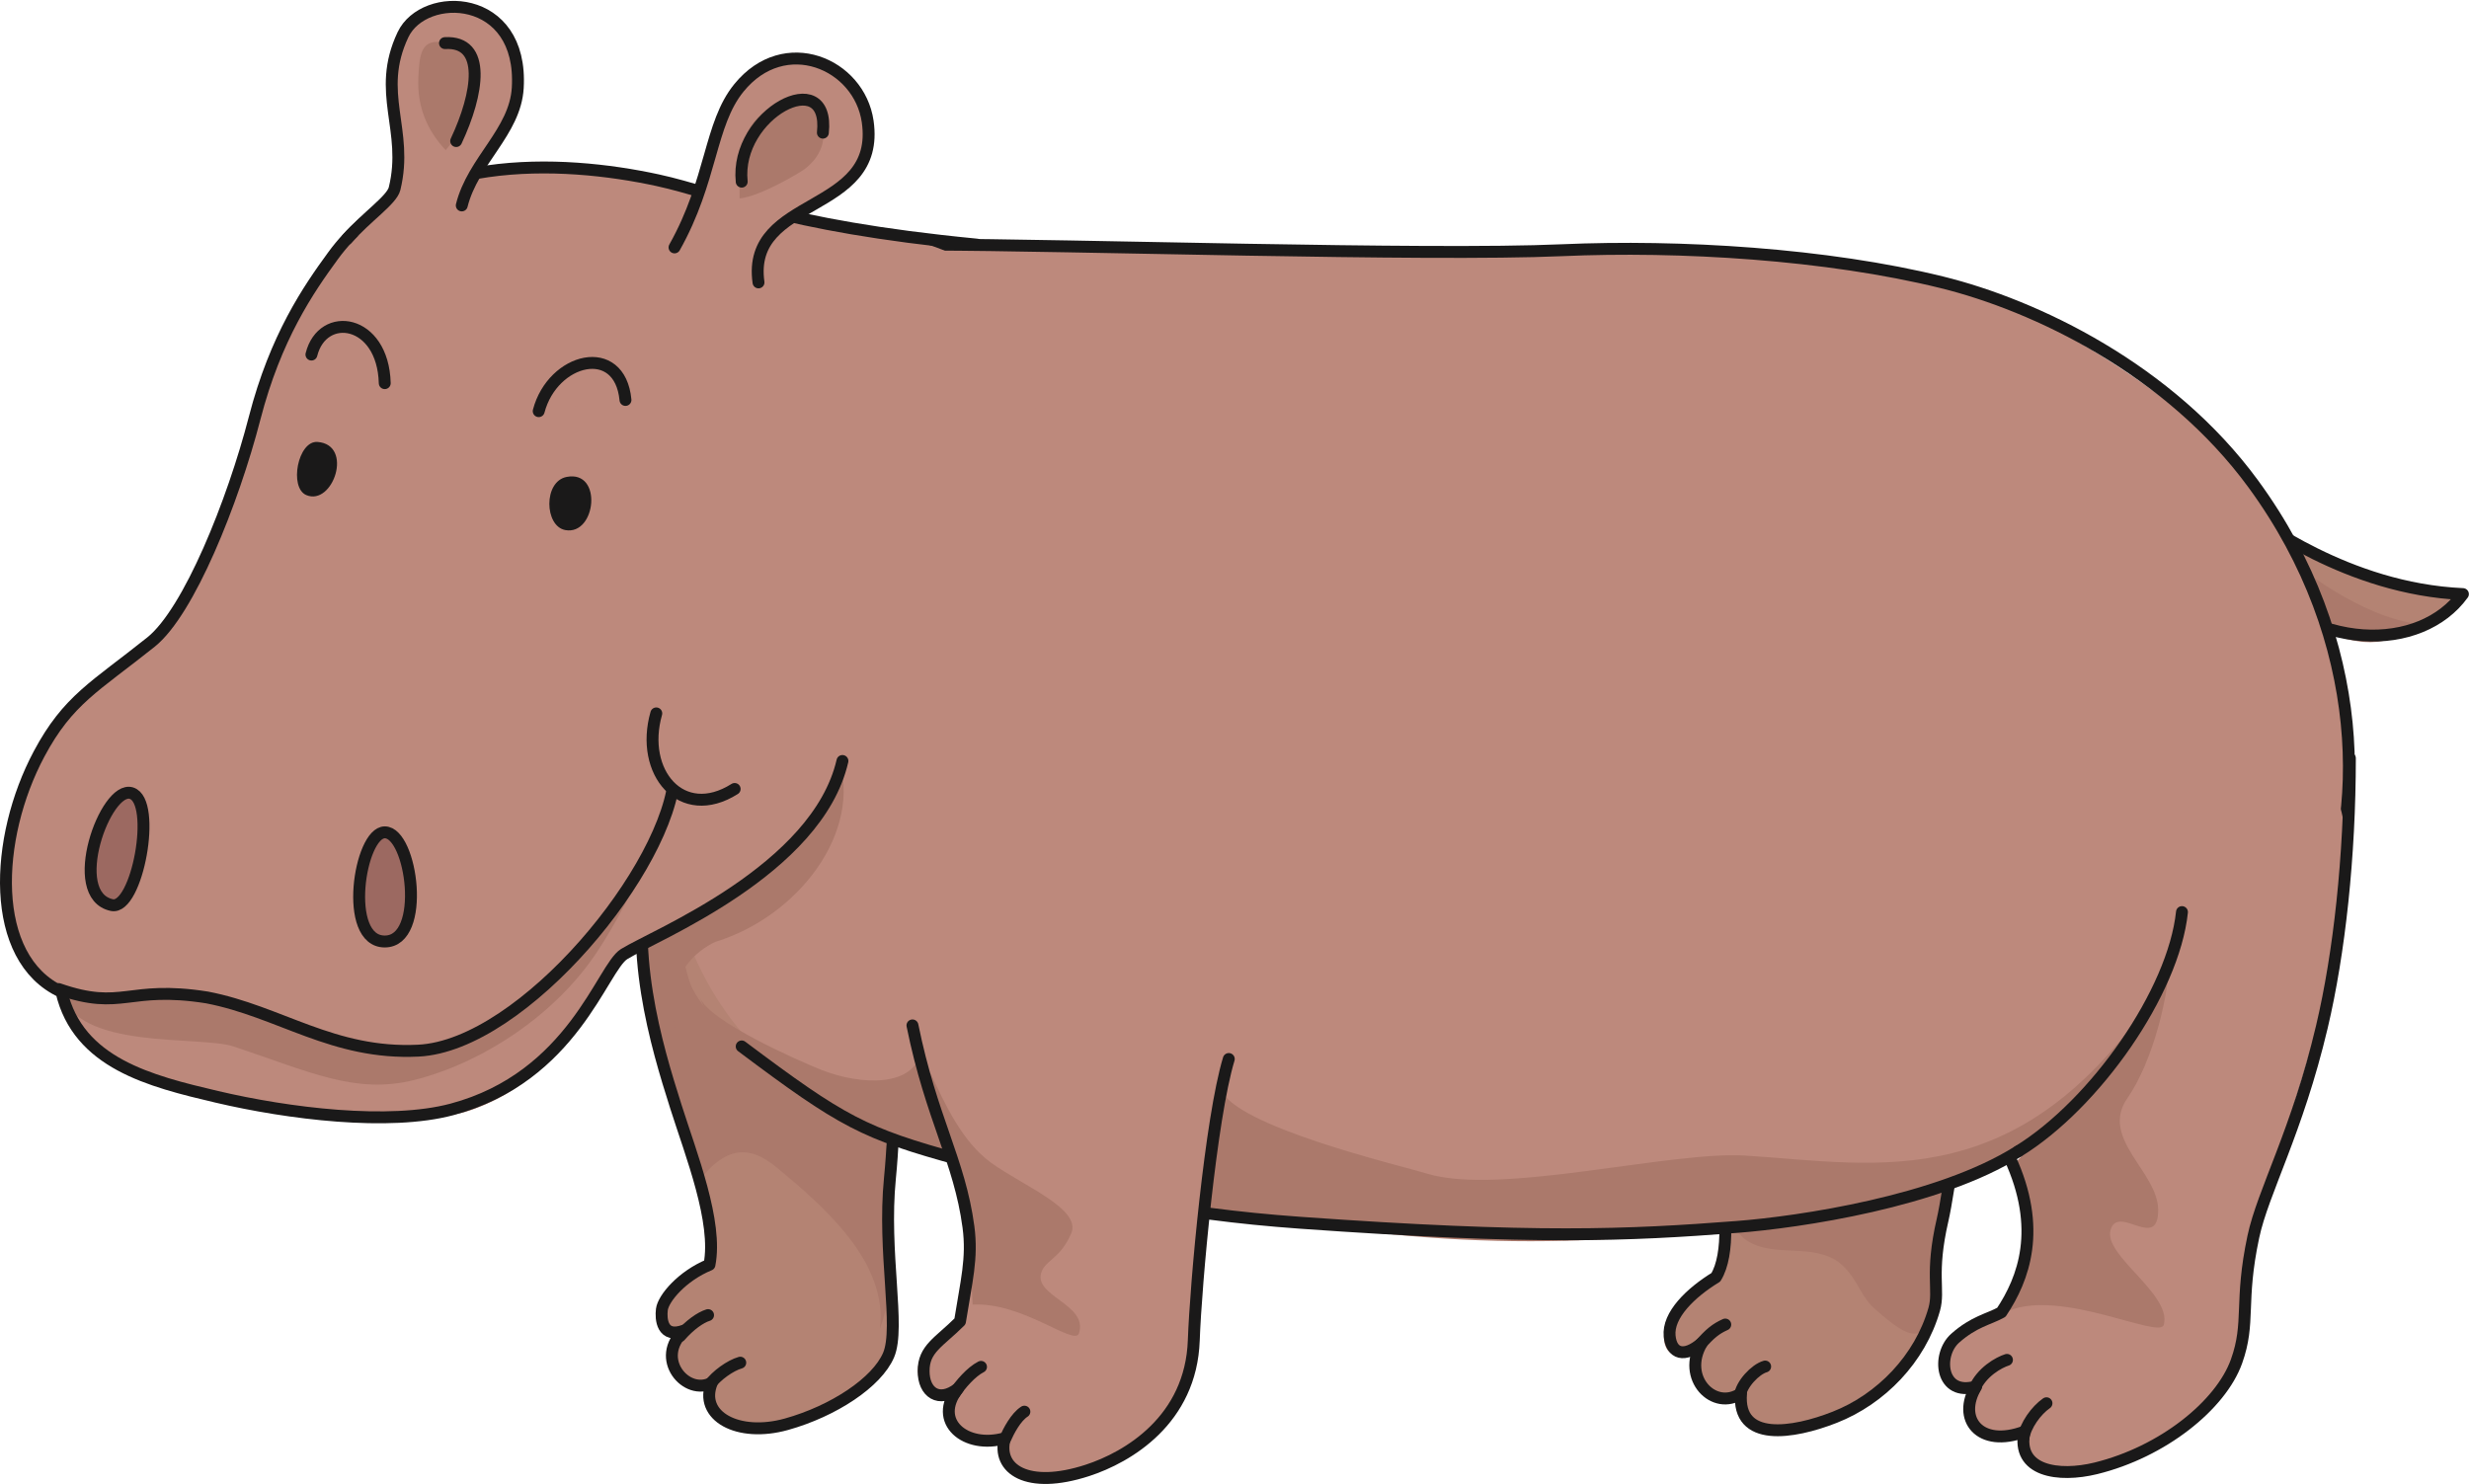 <?xml version="1.0" encoding="UTF-8"?>
<!DOCTYPE svg  PUBLIC '-//W3C//DTD SVG 1.1//EN'  'http://www.w3.org/Graphics/SVG/1.1/DTD/svg11.dtd'>
<svg version="1.1" viewBox="0 0 1176 707" xmlns="http://www.w3.org/2000/svg">
<path d="m423.88 561.33c1.699-17.121-7.465-31.039-12.992-46.121-4.883-13.336-5.344-23.773-5.813-38.472-0.617-19.231-5.945-31.422-17.844-47.168-14.085-18.633-62.492-57.504-81.304-24.926-7.649 13.25-1.758 42.558-1.016 57.386 1.102 21.946 7.703 38.922 14.344 59.844 7.351 23.164 21 62.336 17 82.672-17 14-16.156 4.141-20.336 19.332-1.184 4.313-2 9.332 8.672 10-6.672 14.668 2.484 31.539 14.484 24.86-8.664 19.332 10.211 23.367 37.336 17.332 24.844-5.524 40.297-15.446 45.844-28.524 9.664-22.797-0.859-61.113 1.625-86.215" fill="#B48373"/>
<path d="m423.26 572.54c-0.68-10.16 2.316-31.168-6.664-34.668-24.883-9.687-73.336-41.332-86.672-66.664-5.852-11.125-4-38.668-24-21.336-1.117 20.852 8.398 50.914 14.672 70.668 2.57 8.094 6.219 35.363 14.484 39.528 14.141-17.2 26.153-11.008 34.664-4 22.672 18.668 53.336 45.335 49.328 76.945 6.907-17.195 5.524-40.473 4.188-60.473" fill="#AB796B"/>
<path d="m309.74 408.07c-11.16 43.535 2.899 89.882 12.18 119.14 7.352 23.164 20 55 16 75.336-13 5.332-21.996 16-22.664 21.332-0.555 4.438 0 14 10.664 10-14.664 13.332 1.156 31.539 13.156 24.86-6.484 15.808 12.36 26.277 35.516 19.808 22.422-6.273 43.117-19.922 48.664-33 5.641-13.305-2.887-48.773 0.625-84.215 2.523-25.426 3.062-63.765-1.625-87.785" fill-opacity="0" stroke="#1A1919" stroke-linecap="round" stroke-linejoin="round" stroke-width="5.669"/>
<path d="m921.28 581.13c0-61.734 73.844-213.53-35.363-207.99-37.949 1.926-68.605 18.937-87.277 52.926-11.172 20.332-19.508 46.437-12.11 69.054 6.953 21.25 24.274 38.824 30.75 60.684 5.336 17.996 8.645 39.07 1.977 49.738-13.336 9-24.024 20.406-26 27-2.875 9.578 3 19.5 17.355 7.258-12 12 1.332 34 18.668 24-4 17.332 17.332 20 37.332 12 26.231-10.492 47.91-28.363 54.668-52 2.664-9.336 0-16 0-42.672" fill="#B48373"/>
<path d="m922.61 586.47c9.332-50.668 72.512-218.87-36.695-213.32-37.949 1.926-68.605 18.937-87.277 52.926-11.172 20.332-19.508 46.437-12.11 69.054 6.953 21.25 24.274 38.824 30.754 60.696 3.821 12.898 4.387 30.39 17.278 36.632 13.796 6.672 32.304-1.078 44.296 11.657 6.766 7.195 7.344 13.617 14.735 20.023 12.312 10.664 22.867 19.094 27.578-0.805 2.851-12.054-0.773-24.812 1.441-36.859" fill="#AB796B"/>
<path d="m786.61 493.13c15.625 33.852 25.528 45.316 30.672 62.672 5.332 18 6.645 42.07-0.023 52.742-12 7.332-23 18-22 28 0.851 8.5 7 10.5 15.355 3.258-10.019 16.742 5.981 32.742 18.668 24-2.023 23.406 24.602 19.301 44.641 11.406 22-8.664 40.601-27.769 47.359-51.406 2.664-9.336-2-16.668 4-42.668 6.383-27.676 22.328-174.62 34.664-200" fill-opacity="0" stroke="#1A1919" stroke-linecap="round" stroke-linejoin="round" stroke-width="5.669"/>
<path d="m1173.1 283.04c-19.84 27.5-71.3 28.946-107.84-12.5-9.62-10.922-29.1-22.777-14-32 16.85-10.281 2.67-0.133 18 6 6.67 2.668 48 36 103.84 38.5" fill="#B48373"/>
<path d="m1149.1 296.88c-21.45 25.625-68.93-9.426-83.84-26.34-9.62-10.922-29.09-22.773-14.01-31.996 2.86-1.746 5.6-3.449 8.77-4.394 4.95 13.351 10.56 14.593 21.22 24.398 16.14 14.852 43.92 34.356 67.86 38.332" fill="#AB796B"/>
<path d="m1173.1 283.04c-19.84 27.5-71.3 28.946-107.84-12.5-9.62-10.922-29.1-22.777-14-32 16.85-10.281 2.67-0.133 18 6 6.67 2.668 48 36 103.84 38.5z" fill-opacity="0" stroke="#1A1919" stroke-linecap="round" stroke-linejoin="round" stroke-width="5.669"/>
<path d="m457.28 552.54c-79.75-21.875-132.63-68.625-140.8-154.2-7.258-75.992 18.765-156.34 59.07-220.13 37.32-59.062 8.152-61.703 67.066-61.672 66.016 0.039 236.58 5.528 301.33 2.664 56.172-2.484 126.09 1.766 180.95 15.282 44.71 11.007 122.59 58.726 148.36 98.062 50.66 77.332 57.64 149 30.02 205.99-32.18 66.387-169.49 128.96-239.34 136.66-63 6.95-132.66 24.664-244.66 7.336-59.961-9.281-103.34-13.91-162-30" fill="#BD897C"/>
<path d="m321.92 491.21c-9.852-7.066-8.328-26.668-9.328-42.668 18.328-7.051 15.426-9.09 26.726-15.945 22.176-13.442 55.938-42.719 59.938-72.051 12 36-19.336 76-58 88-0.047 0.012-26.691 10.008-19.336 42.664" fill="#AB796B"/>
<path d="m457.27 552.53c-38.461-10.55-107.61-36.16-123.99-77.332 4.555 11.446 47.114 30.207 57.805 34.453 19.352 7.696 44.859 8.215 47.527-9.117 18.668 16 27.496 26.938 45.762 31.821 23.766 6.351 51.82 9.613 74.352-2.371 18.488-9.833 17.148-27.661 22.554-11.45 6 18 85.446 36.621 98.664 40.664 34.399 10.516 115.56-10.89 151.31-8.656 64 4 132.69 20.656 199.36-83.344-25.33 78.668-126.97 108.88-167.33 113.34-63 6.946-132 19.328-244 2-59.961-9.281-103.34-13.91-162.01-30.004" fill="#AB796B"/>
<path d="m323.05 310.42c7.488-48.551 26.324-90.777 52.496-132.2 37.32-59.066 8.148-61.707 67.066-61.676 66.016 0.039 236.58 5.528 301.33 2.664 56.172-2.484 126.09 1.766 180.95 15.282 44.71 11.007 108.34 41.402 148.36 96.062 54.62 74.594 54 160 30.02 207.99-19.61 39.266-79.58 82.18-142 110-38 24-104.52 33.731-134 36-52 4-96 6-208-2-60.523-4.324-103.34-13.91-162-30-45.922-12.597-56-18-104-54" fill-opacity="0" stroke="#1A1919" stroke-linecap="round" stroke-linejoin="round" stroke-width="5.669"/>
<path d="m568.61 638.54c1.879-28.824 5.028-57.472 8.075-86.179 1.609-15.133 0.894-27.961 7.929-41.446 6.25-11.992 18.227-20.226 24.317-32.582 14.847-30.121-3.668-52.828-36.051-63.59-28.43-9.445-86.274-8.675-112.54 3.325-63.957 29.222-4.883 122.84 0.937 166.47 2 15 1 21-2 40-11.023 13.008-18.429 16.43-21.023 23.008-4.336 11 5 20 18.023 13.992-15 20.332 6.977 32.34 25 21.664-8.687 21.344 13.953 23.352 35.977 17.344 19.594-5.348 49.355-31.344 51.355-62.008" fill="#BD897C"/>
<path d="m513.92 635.21c4.531-14.133-22.664-17.664-17.664-29.664 2.203-5.297 9.047-6.305 14-18 4.953-11.703-23.258-22.68-38.313-33.676-13.492-9.855-21.777-27.48-28.761-42.777 0.269 25.977 14.707 48.031 18.097 73.445 1.11 8.364 1.414 28.688 1.977 37.008 23.976-1.328 48.613 20.07 50.664 13.664" fill="#AB796B"/>
<path d="m434.61 488.53c9.036 44.504 22.438 64.282 26.668 96 2 15-1.023 26.012-4.023 45.012-10 10-17.336 13-17.336 23.664 0 10.195 7.336 15.336 16.359 8.328-12.359 15.672 3.641 29.008 22.313 23.672-4 14.664 10.664 24.668 39.328 15.336 19.312-6.289 49.359-24.008 50.691-62.008 0.938-26.687 8.098-105.85 16.668-134" fill-opacity="0" stroke="#1A1919" stroke-linecap="round" stroke-linejoin="round" stroke-width="5.669"/>
<path d="m1073.3 589.19c8.92-41.917 88.37-228.77 9.98-228.66-57.65 0.086-43.76 52.106-49.98 90.664-4.21 26.11-24.01 55.422-42.701 73-15.941 15-30.754 18.383-24.023 40.688 3.953 13.105 0.879 55.383-17.301 62.656-13.332 5.328-16.688 11.344-20 14-5.281 4.234-6 23 12.023 18.992-9.336 15.332 4 30.664 25.332 22.664-6 18.668 26.625 22.684 49.99 10.676 22.49-11.566 41.2-24.387 48.68-45.34 6.67-18.668 1.33-28 8-59.344" fill="#BD897C"/>
<path d="m1005.3 585.87c3.7-12.23 22.64 10.336 22.67-9.332 0.02-18.203-28.062-34.117-14.67-53.336 11.74-16.843 20.76-50.007 20-70.66 0.58 15.676-16.05 36.973-25.33 49.328-10.691 14.227-37.312 40.676-48.695 52.676 13.336 18.664 5.695 52.254-2.664 70 25.328-10.672 72.139 13.586 74.019 6.656 4-14.664-29.03-33.101-25.33-45.332" fill="#AB796B"/>
<path d="m957.26 551.55c15.625 33.844 6.668 57.664-4 73.664-6 3.336-13 4.336-22 12.336-8.949 7.953-7 28 10.023 22.992-9.336 15.332 1.641 29.508 22.977 21.508-4 19 16.336 21.832 34 17.5 31.835-7.812 59.545-30.055 67.025-51.008 6.67-18.668 1.33-28 8-59.336 4.57-21.492 20.83-50.047 32.64-99.992 8.32-35.133 13.34-81.332 13.34-128m-157.98 187.33c36.786-22.668 74.002-76 78.002-114" fill-opacity="0" stroke="#1A1919" stroke-linecap="round" stroke-linejoin="round" stroke-width="5.669"/>
<path d="m297.28 454.54c36.598-22.734 71.243-34.914 93.934-72.933 22.437-37.598 70.348-51.77 89.004-91.879 18.109-38.93 24.242-133.42-16.938-163.19-21.34-15.429-71.578-20.672-98.734-27.149-17.188-4.093-34.02-9.773-51.277-13.523-46-10-118.66-13.328-154.66 36-11.714 16.055-27.332 38.672-37.332 77.336-10.336 39.961-31.305 92.246-49.336 106.67-26.664 21.332-39.508 27.41-53.336 53.336-21.328 39.996-23.996 97.332 10.672 113.33 8 34 36.969 37.672 67.976 48.008 36.001 12 100.92 17.746 128 8 50-18 61.57-67.516 72.023-74.008" fill="#BD897C"/>
<path d="m284.59 453.21c12.641-19.242 24.023-43.672 38.691-75.672-28 60-78.222 128.49-132.67 123-28.203-2.847-64.275-19.613-97.332-26.668-14.351-3.062-41.336 4-64-1.332 6.664 28 66.109 20.719 81.977 26.008 36 12 58.078 22.977 86 16 32-8 67.148-30.601 87.332-61.336" fill="#AB796B"/>
<path d="m465.28 116.54c-95.203-9.215-120.88-23.903-152-30.672-46-10-118.67-13.328-154.67 36-11.714 16.055-27.332 38.672-37.332 77.336-10.336 39.961-31.305 92.246-49.336 106.67-26.664 21.332-39.508 27.41-53.336 53.336-21.328 39.996-23.996 97.332 10.672 113.33 8 34 42.156 42.52 73.977 50.008 34 8 82 14 112 6 57.652-15.375 71.57-67.516 82.023-74.008 14.446-8.976 91.977-39.992 103.98-91.992" fill-opacity="0" stroke="#1A1919" stroke-linecap="round" stroke-linejoin="round" stroke-width="5.669"/>
<path d="m62.61 377.87c12.34 3.883 2.738 55.891-9.332 53.336-22.024-4.656-3.008-57.214 9.332-53.336" fill="#9C6961"/>
<path d="m62.61 377.87c12.34 3.883 2.738 55.891-9.332 53.336-22.024-4.656-3.008-57.214 9.332-53.336z" fill-opacity="0" stroke="#1A1919" stroke-linecap="round" stroke-linejoin="round" stroke-width="5.669"/>
<path d="m183.28 396.54c12.934-8e-3 19.977 52.008-0.023 52.008-20.024 0-12-52 0.023-52.008" fill="#9C6961"/>
<path d="m183.28 396.54c12.934-8e-3 19.977 52.008-0.023 52.008-20.024 0-12-52 0.023-52.008z" fill-opacity="0" stroke="#1A1919" stroke-linecap="round" stroke-linejoin="round" stroke-width="5.669"/>
<path d="m151.26 210.55c17.336 1.332 7.336 30.641-5.336 25.332-8.359-3.5-4.059-26.058 5.336-25.332" fill="#1A1919"/>
<path d="m269.92 227.21c17.336-3.336 14.019 27.992-0.645 25.328-9.992-1.82-10.539-23.179 0.645-25.328" fill="#1A1919"/>
<path d="m321.28 117.87c18-32 16.578-58.672 30.664-76 21.805-26.816 57.336-11.531 61.336 16.004 6.496 44.723-57.886 35.047-52 76.668" fill="#BD897C"/>
<path d="m321.28 117.87c18-32 16.578-58.672 30.664-76 21.805-26.816 57.336-11.531 61.336 16.004 6.496 44.723-57.886 35.047-52 76.668" fill-opacity="0" stroke="#1A1919" stroke-linecap="round" stroke-linejoin="round" stroke-width="5.669"/>
<path d="m165.28 113.87c9.332-10.664 21.325-18.523 22.664-24 6.868-28.051-9.129-45.609 4-73.332 10.024-21.156 57.336-20 54.668 25.332-1.234 20.992-21.332 34.668-26.668 56" fill="#BD897C"/>
<path d="m165.28 113.87c9.332-10.664 21.325-18.523 22.664-24 6.868-28.051-9.129-45.609 4-73.332 10.024-21.156 57.336-20 54.668 25.332-1.234 20.992-21.332 34.668-26.668 56m-192 373.34c30.668 10.664 32.668-2 70.668 4 34.668 6.664 59.981 27.34 100.64 25.344 50.156-2.469 120.02-88.008 122.02-132.01" fill-opacity="0" stroke="#1A1919" stroke-linecap="round" stroke-linejoin="round" stroke-width="5.669"/>
<path d="m312.59 339.88c-8 28 12 52 37.332 36" fill="#BD897C"/>
<path d="m312.59 339.88c-8 28 12 52 37.332 36" fill-opacity="0" stroke="#1A1919" stroke-linecap="round" stroke-linejoin="round" stroke-width="5.669"/>
<path d="m388.27 52.546c7.347 11.16 3.656 21.39-4.993 27.992-2.082 1.586-21 13-31 14 0-13-1.468-28.785 8.75-38.57 7.328-7.024 20.594-13.524 27.243-3.422" fill="#AB796B"/>
<path d="m212.09 20.475c13 3.102 17.312 13.078 15.531 23.813-0.426 2.578-8.742 19.668-15.344 27.25-8.906-9.473-13.742-20.871-13-35 0.532-10.133 1.051-18.867 12.813-16.063" fill="#AB796B"/>
<path d="m353.28 86.538c-3.375-32.317 42.188-56.184 38.664-23.336m-180-42.668c19.914-1.121 16 24 5.336 46.668m106.64 569.34c4.668-5.336 9.633-8.828 13.336-10m0.664 33.332c3.336-4.668 10.004-9.332 14.672-10.668m457.16-8.5c4.664-5.328 7.5-7.664 12-9.664m7 34c0.5-5.5 7.336-12.668 12-14m99.5 11c3.5-8.5 11.969-12.992 15.668-14.164m7.832 37.164c1-6 6-13 11-16.5m-520.16-4.668c2.859-4.308 7.918-10.238 12.664-12.668m11.336 34.668c1.906-4.34 5.301-10.75 9.328-13.332" fill-opacity="0" stroke="#1A1919" stroke-linecap="round" stroke-linejoin="round" stroke-width="5.669"/>
<path d="m148.34 168.92c5.297-21.174 34.083-16.992 34.92 13.621" fill="#BD897C"/>
<path d="m148.34 168.92c5.297-21.174 34.083-16.992 34.92 13.621" fill-opacity="0" stroke="#1A1919" stroke-linecap="round" stroke-linejoin="round" stroke-width="5.669"/>
<path d="m256.59 195.88c6.664-25.336 38.664-33.336 41.328-5.336" fill="#BD897C"/>
<path d="m256.59 195.88c6.664-25.336 38.664-33.336 41.328-5.336" fill-opacity="0" stroke="#1A1919" stroke-linecap="round" stroke-linejoin="round" stroke-width="5.669"/>
</svg>
